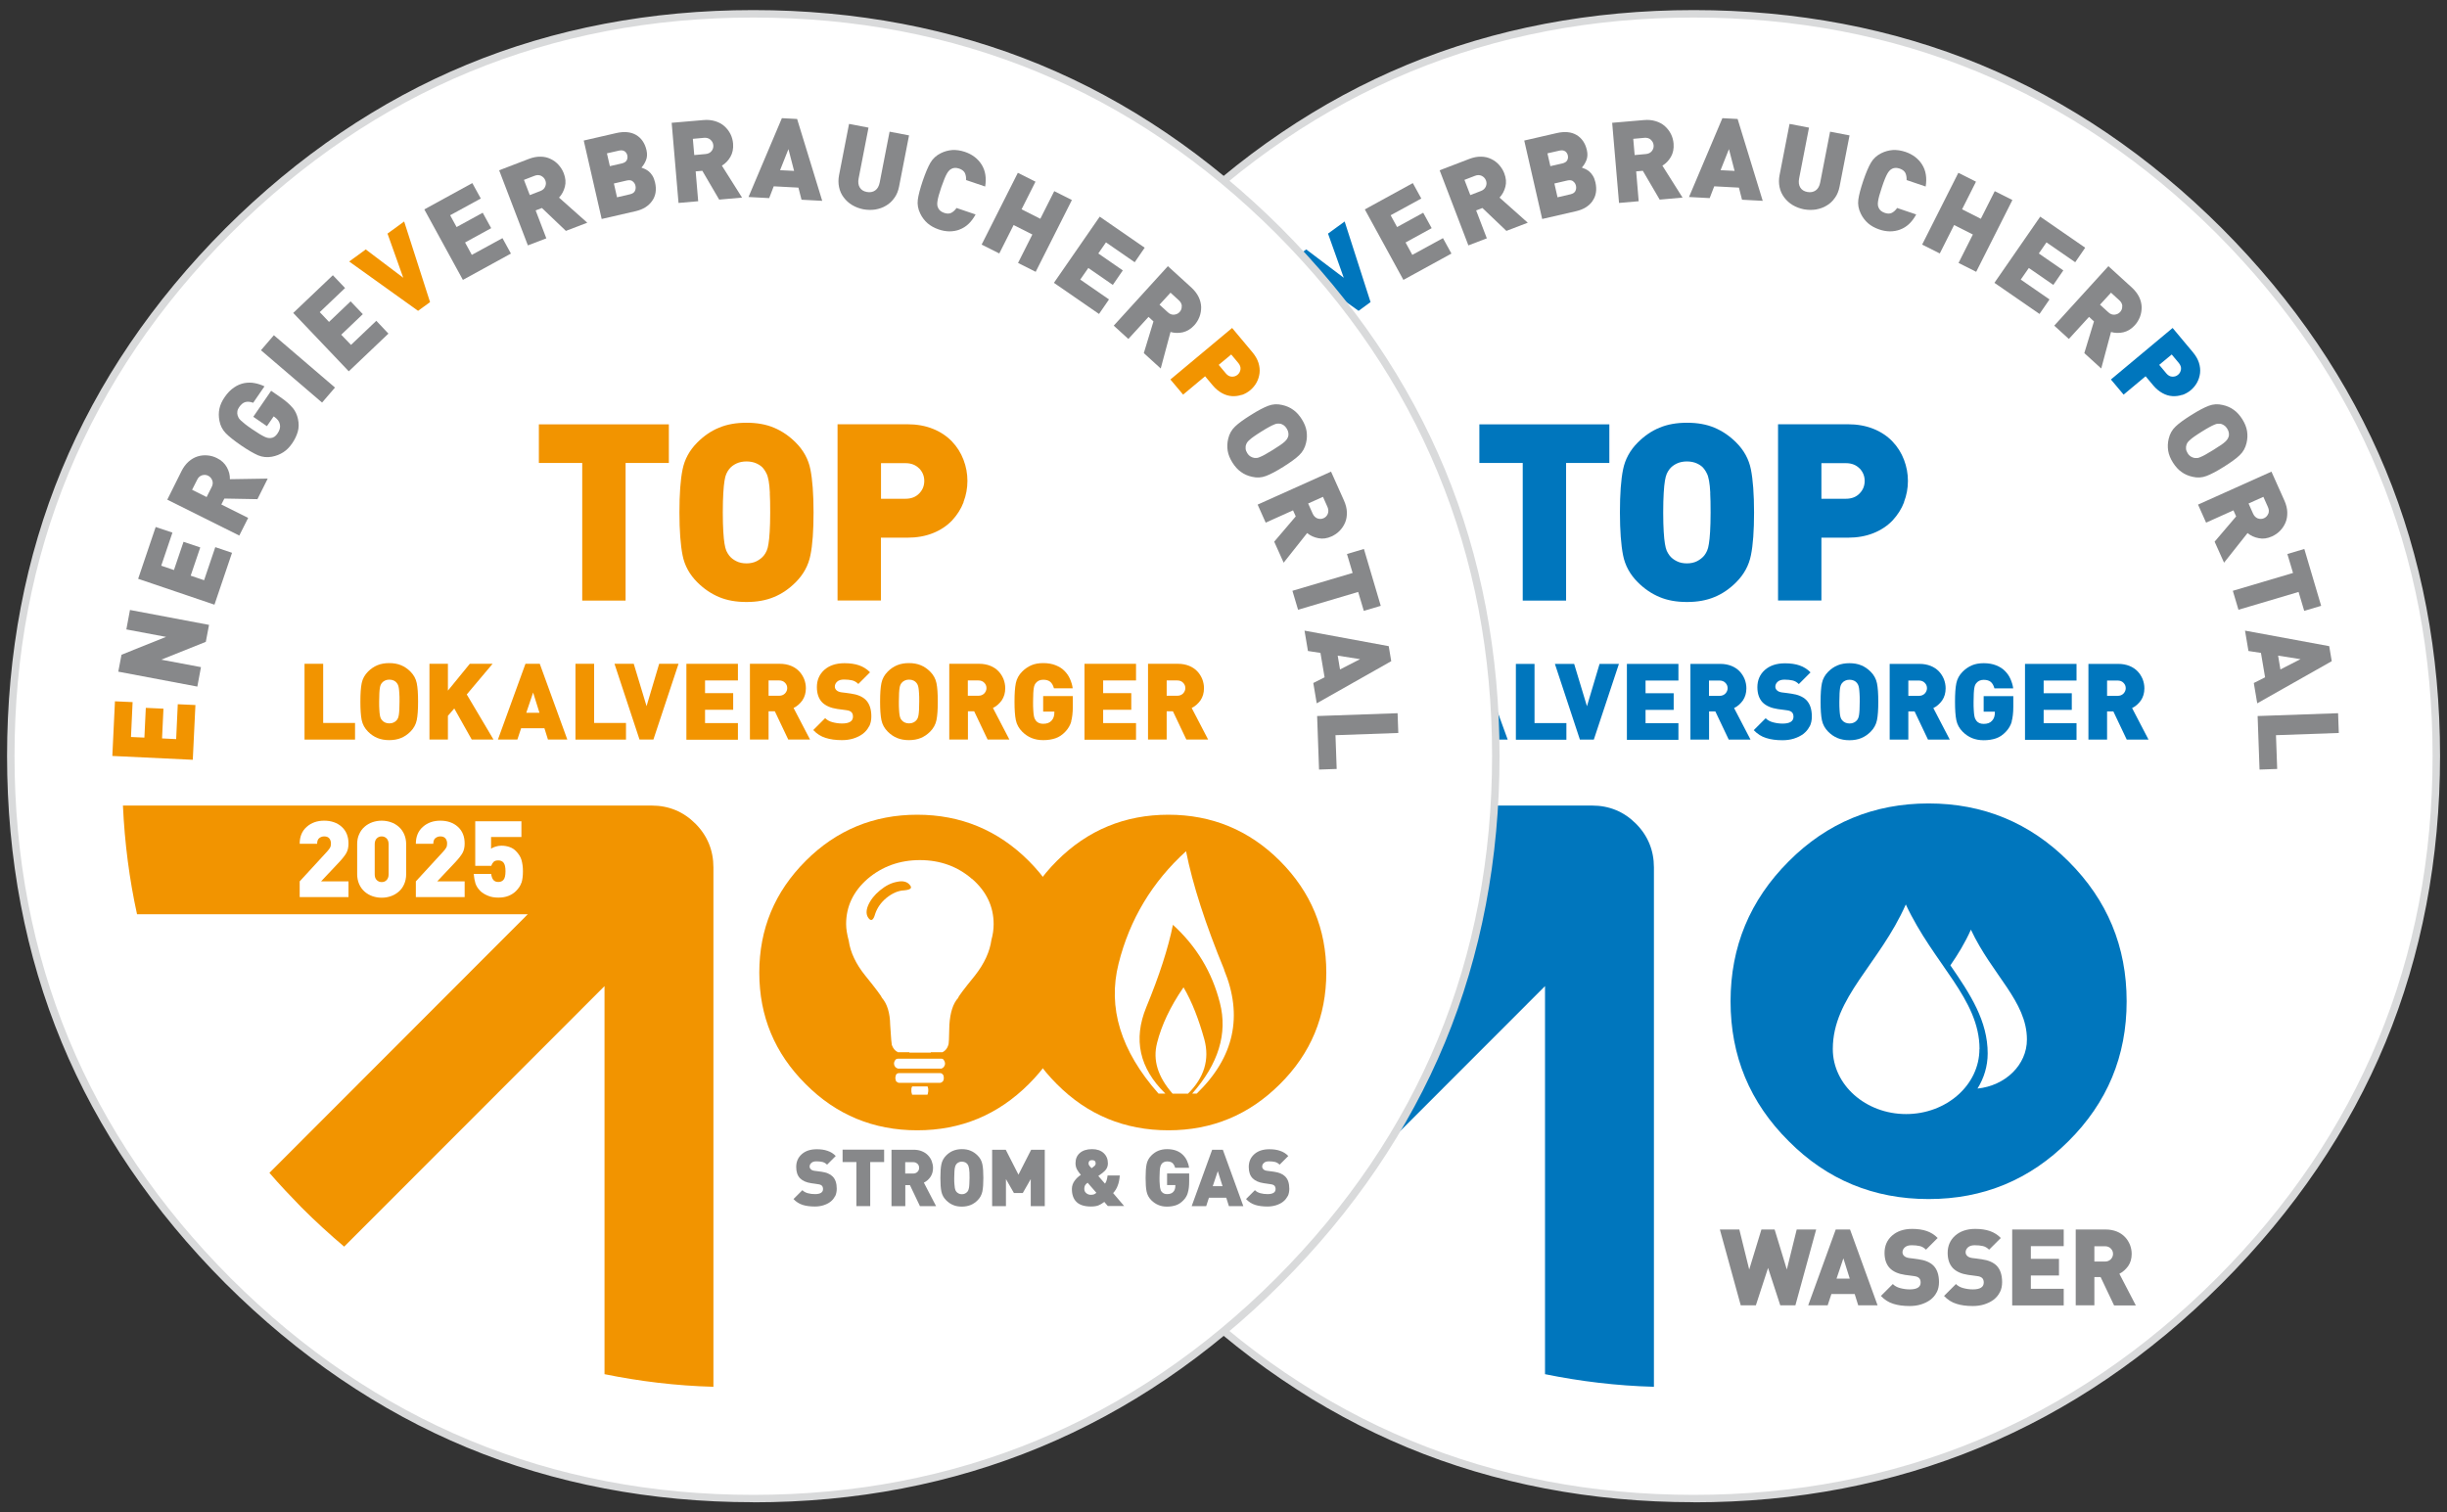 <?xml version="1.0" encoding="UTF-8"?>
<svg id="Ebene_1" data-name="Ebene 1" xmlns="http://www.w3.org/2000/svg" viewBox="0 0 242.67 150">
  <rect x="0" y="0" width="242.67" height="150" fill="#333333" stroke="none"/>
  <g>
    <g>
      <path d="M220.08,22.89c-14.38-14.36-31.76-21.53-52.11-21.53s-37.67,7.17-52.08,21.53c-14.36,14.41-21.55,31.76-21.55,52.08s7.19,37.67,21.55,52.06c14.41,14.38,31.76,21.6,52.08,21.6s37.72-7.22,52.11-21.6c14.36-14.38,21.52-31.71,21.52-52.06s-7.17-37.67-21.52-52.08" style="fill: #fff;"/>
      <path d="M167.97,149c-10.16,0-19.71-1.83-28.4-5.43-8.68-3.6-16.73-9.08-23.94-16.27-7.18-7.2-12.65-15.24-16.24-23.91-3.6-8.68-5.42-18.24-5.42-28.41s1.82-19.71,5.42-28.4c3.59-8.68,9.06-16.74,16.24-23.94,7.2-7.18,15.26-12.64,23.94-16.23,8.68-3.59,18.24-5.41,28.4-5.41s19.74,1.82,28.43,5.41c8.69,3.59,16.75,9.05,23.94,16.23,0,0,0,0,0,0,7.18,7.2,12.64,15.26,16.23,23.94,3.59,8.68,5.41,18.24,5.41,28.4s-1.82,19.73-5.41,28.41c-3.59,8.67-9.05,16.72-16.23,23.91-14.4,14.4-32.02,21.71-52.37,21.71ZM167.97,1.74c-20.13,0-37.56,7.21-51.82,21.42-14.23,14.28-21.44,31.71-21.44,51.82s7.21,37.55,21.44,51.8c14.28,14.26,31.72,21.49,51.82,21.49s37.59-7.23,51.85-21.49c14.21-14.24,21.42-31.66,21.42-51.8s-7.21-37.56-21.42-51.82h0c-14.24-14.21-31.68-21.42-51.85-21.42Z" style="fill: #d9dadb;"/>
    </g>
    <path d="M205.13,85.43c-3.83-3.83-8.47-5.74-13.87-5.74s-10.06,1.91-13.87,5.74c-3.85,3.85-5.77,8.47-5.77,13.89s1.91,10.04,5.77,13.87c3.8,3.83,8.44,5.74,13.87,5.74s10.04-1.91,13.87-5.74c3.85-3.83,5.77-8.44,5.77-13.87s-1.91-10.04-5.77-13.89" style="fill: #0076bd;"/>
    <g>
      <path d="M178.06,129.47h-1.51l-1.21-3.71-1.21,3.71h-1.5l-2.07-7.52h1.93l.98,3.97,1.21-3.97h1.31l1.21,3.97.98-3.97h1.93l-2.06,7.52Z" style="fill: #87888a;"/>
      <path d="M184.28,129.47l-.35-1.12h-2.31l-.37,1.12h-1.93l2.73-7.52h1.42l2.73,7.52h-1.93ZM182.81,124.81l-.68,2.01h1.31l-.63-2.01Z" style="fill: #87888a;"/>
      <path d="M192.06,128.18c-.15.3-.36.54-.62.74-.27.2-.58.35-.93.46-.35.11-.73.16-1.13.16-.62,0-1.16-.07-1.62-.22-.46-.14-.87-.4-1.23-.78l1.18-1.18c.18.18.42.32.72.4.3.08.62.13.96.13.72,0,1.08-.23,1.08-.68,0-.19-.05-.34-.15-.44-.11-.11-.27-.17-.5-.2l-.44-.06-.46-.06c-.67-.1-1.17-.32-1.51-.67-.34-.36-.52-.86-.52-1.51,0-.7.25-1.27.74-1.71.5-.44,1.16-.67,2-.67.55,0,1.03.07,1.44.21.41.14.78.37,1.09.69l-1.16,1.16c-.19-.19-.4-.31-.62-.36-.23-.05-.49-.08-.8-.08s-.52.07-.68.21c-.15.14-.23.3-.23.49,0,.13.05.25.15.35.12.12.29.19.52.22l.41.05.5.07c.66.09,1.15.3,1.48.62.37.37.56.92.56,1.65,0,.37-.07.71-.22,1Z" style="fill: #87888a;"/>
      <path d="M198.32,128.18c-.15.3-.36.54-.62.74-.27.2-.58.35-.93.46-.35.11-.73.16-1.13.16-.62,0-1.16-.07-1.62-.22-.46-.14-.87-.4-1.23-.78l1.18-1.18c.18.18.42.32.72.4.3.08.62.13.96.13.72,0,1.08-.23,1.08-.68,0-.19-.05-.34-.15-.44-.11-.11-.27-.17-.5-.2l-.44-.06-.46-.06c-.67-.1-1.17-.32-1.51-.67-.34-.36-.52-.86-.52-1.51,0-.7.25-1.27.74-1.71.5-.44,1.16-.67,2-.67.55,0,1.03.07,1.44.21.41.14.78.37,1.09.69l-1.16,1.16c-.19-.19-.4-.31-.62-.36-.23-.05-.49-.08-.8-.08s-.52.07-.68.21c-.15.14-.23.3-.23.49,0,.13.05.25.15.35.12.12.29.19.52.22l.41.05.5.07c.66.09,1.15.3,1.48.62.37.37.56.92.56,1.65,0,.37-.07.71-.22,1Z" style="fill: #87888a;"/>
      <path d="M199.55,129.47v-7.52h5.11v1.65h-3.26v1.26h2.79v1.65h-2.79v1.32h3.26v1.65h-5.11Z" style="fill: #87888a;"/>
      <path d="M209.65,129.47l-1.33-2.8h-.62v2.8h-1.85v-7.52h2.98c.4,0,.76.07,1.09.2.32.13.59.31.81.54.22.23.38.49.5.78.11.29.17.59.17.9,0,.47-.12.88-.35,1.21-.24.33-.53.59-.87.76l1.63,3.14h-2.14ZM209.33,123.84c-.14-.15-.34-.23-.59-.23h-1.04v1.52h1.04c.25,0,.44-.08.59-.23.14-.15.22-.33.22-.53s-.07-.38-.22-.53Z" style="fill: #87888a;"/>
    </g>
    <path d="M105.46,79.88c.17,3.73.64,7.34,1.4,10.8h38.75l-25.62,25.65c1.01,1.18,2.09,2.31,3.19,3.44,1.37,1.37,2.77,2.65,4.22,3.88l25.82-25.84v38.49c3.49.71,7.09,1.15,10.8,1.25v-51.52c0-1.67-.59-3.14-1.79-4.34-1.18-1.18-2.63-1.79-4.34-1.79h-52.43Z" style="fill: #0076bd;"/>
    <g>
      <path d="M123.47,73.36v-7.51h1.85v5.87h3.16v1.65h-5Z" style="fill: #0076bd;"/>
      <path d="M134.6,71.43c-.09.44-.3.82-.63,1.15-.28.28-.59.49-.93.63-.34.14-.73.21-1.17.21s-.83-.07-1.17-.21c-.34-.14-.65-.35-.93-.63-.33-.33-.54-.71-.63-1.15-.09-.44-.13-1.04-.13-1.83s.04-1.39.13-1.83c.09-.44.3-.82.63-1.15.28-.28.59-.49.93-.63.34-.14.73-.21,1.17-.21s.83.07,1.17.21c.34.14.65.35.93.63.33.33.54.71.63,1.15.09.44.13,1.04.13,1.83s-.04,1.39-.13,1.83ZM132.87,68.77c-.01-.21-.03-.39-.05-.52-.02-.13-.05-.23-.08-.3-.03-.07-.07-.14-.12-.2-.07-.1-.17-.18-.3-.24-.13-.06-.28-.09-.44-.09s-.31.03-.43.09c-.13.06-.23.14-.31.24-.05.06-.09.13-.12.2-.03.07-.06.17-.08.3-.02.13-.04.3-.05.52-.01.22-.02.5-.02.83s0,.61.02.82c.01.21.03.38.05.51.02.13.05.23.08.3.03.07.07.14.12.2.08.1.18.18.31.24.13.06.27.09.43.09s.31-.03.43-.09c.13-.06.23-.14.31-.24.05-.06.09-.13.12-.2.03-.07.06-.17.08-.3.02-.13.04-.3.05-.51.01-.21.02-.49.02-.83s0-.61-.02-.83Z" style="fill: #0076bd;"/>
      <path d="M140.05,73.36l-1.73-3.08-.63.73v2.35h-1.83v-7.51h1.83v2.66l2.17-2.66h2.26l-2.56,3.04,2.65,4.47h-2.15Z" style="fill: #0076bd;"/>
      <path d="M147.6,73.36l-.35-1.12h-2.31l-.37,1.12h-1.93l2.73-7.51h1.42l2.73,7.51h-1.93ZM146.14,68.69l-.68,2.01h1.31l-.63-2.01Z" style="fill: #0076bd;"/>
      <path d="M150.33,73.36v-7.51h1.85v5.87h3.16v1.65h-5Z" style="fill: #0076bd;"/>
      <path d="M158.05,73.36h-1.37l-2.48-7.51h1.91l1.27,4.2,1.25-4.2h1.92l-2.49,7.51Z" style="fill: #0076bd;"/>
      <path d="M161.34,73.36v-7.51h5.11v1.65h-3.26v1.26h2.79v1.65h-2.79v1.32h3.26v1.65h-5.11Z" style="fill: #0076bd;"/>
      <path d="M171.44,73.36l-1.33-2.8h-.62v2.8h-1.85v-7.51h2.98c.4,0,.76.07,1.09.2.32.13.59.31.81.54.22.23.38.49.5.78.11.29.17.59.17.9,0,.47-.12.87-.35,1.21-.24.33-.53.59-.87.75l1.63,3.13h-2.14ZM171.11,67.73c-.14-.15-.34-.23-.59-.23h-1.04v1.52h1.04c.25,0,.44-.08.59-.23.14-.15.22-.33.22-.53s-.07-.38-.22-.53Z" style="fill: #0076bd;"/>
      <path d="M179.45,72.06c-.15.3-.36.54-.62.74-.27.2-.58.35-.93.46-.35.11-.73.16-1.13.16-.62,0-1.16-.07-1.62-.22-.46-.14-.87-.4-1.23-.78l1.18-1.18c.18.18.42.32.72.4.3.08.62.13.96.13.72,0,1.08-.23,1.08-.68,0-.19-.05-.34-.15-.44-.11-.11-.27-.17-.5-.2l-.44-.06-.46-.06c-.67-.1-1.17-.32-1.51-.66-.34-.36-.52-.86-.52-1.51,0-.7.25-1.27.74-1.71.5-.44,1.16-.66,2-.66.55,0,1.03.07,1.44.21.41.14.78.37,1.09.69l-1.16,1.16c-.19-.19-.4-.31-.62-.36-.23-.05-.49-.08-.8-.08s-.52.07-.68.21c-.15.14-.23.3-.23.49,0,.13.05.25.15.35.12.12.29.19.52.22l.41.05.5.07c.66.09,1.15.3,1.48.62.37.37.56.91.56,1.65,0,.37-.07.71-.22,1Z" style="fill: #0076bd;"/>
      <path d="M186.14,71.43c-.09.44-.3.82-.63,1.15-.28.28-.59.49-.93.63-.34.14-.73.21-1.17.21s-.83-.07-1.17-.21c-.34-.14-.65-.35-.93-.63-.33-.33-.54-.71-.63-1.15-.09-.44-.13-1.04-.13-1.83s.04-1.39.13-1.83c.09-.44.3-.82.63-1.15.28-.28.59-.49.93-.63.34-.14.73-.21,1.17-.21s.83.07,1.17.21c.34.14.65.35.93.63.33.33.54.71.63,1.15.09.44.13,1.04.13,1.83s-.04,1.39-.13,1.83ZM184.41,68.77c-.01-.21-.03-.39-.05-.52-.02-.13-.05-.23-.08-.3-.03-.07-.07-.14-.12-.2-.07-.1-.17-.18-.3-.24-.13-.06-.28-.09-.44-.09s-.31.03-.43.09c-.13.06-.23.14-.31.24-.05.06-.09.13-.12.2-.03.07-.06.17-.08.3-.02.13-.04.3-.05.52-.01.22-.02.5-.02.83s0,.61.02.82c.01.21.03.38.05.51.02.13.05.23.08.3.03.07.07.14.12.2.08.1.18.18.31.24.13.06.27.09.43.09s.31-.03.43-.09c.13-.06.23-.14.31-.24.05-.06.09-.13.12-.2.03-.07.06-.17.08-.3.02-.13.04-.3.05-.51.01-.21.02-.49.02-.83s0-.61-.02-.83Z" style="fill: #0076bd;"/>
      <path d="M191.2,73.36l-1.33-2.8h-.62v2.8h-1.85v-7.51h2.98c.4,0,.76.07,1.09.2.32.13.59.31.81.54.22.23.38.49.5.78.11.29.17.59.17.9,0,.47-.12.87-.35,1.21-.24.33-.53.59-.87.75l1.63,3.13h-2.14ZM190.88,67.73c-.14-.15-.34-.23-.59-.23h-1.04v1.52h1.04c.25,0,.44-.08.59-.23.14-.15.22-.33.22-.53s-.07-.38-.22-.53Z" style="fill: #0076bd;"/>
      <path d="M199.51,71.57c-.11.38-.31.72-.59,1.01-.3.32-.63.54-.99.66-.36.12-.75.18-1.2.18s-.81-.07-1.16-.21c-.34-.14-.65-.35-.93-.63-.33-.33-.54-.71-.63-1.15-.09-.44-.13-1.04-.13-1.83s.04-1.39.13-1.83c.09-.44.3-.82.63-1.15.28-.28.59-.49.92-.63.33-.14.72-.21,1.17-.21s.87.07,1.22.21c.35.14.65.32.88.56.24.24.42.5.55.8.13.3.23.61.27.93h-1.86c-.08-.29-.2-.5-.36-.64-.17-.14-.4-.21-.71-.21-.16,0-.3.03-.43.09-.12.06-.22.14-.3.24-.05.06-.09.13-.12.2-.03.07-.06.17-.08.3-.02.13-.04.3-.05.52-.01.22-.02.5-.02.83s0,.61.02.83c.01.21.03.39.05.52.02.13.05.23.08.31.03.07.07.14.12.21.16.21.4.32.73.32.37,0,.64-.1.82-.3.1-.1.17-.22.22-.36.05-.14.07-.29.07-.44v-.11h-1.11v-1.54h2.94v1.04c0,.61-.06,1.11-.17,1.49Z" style="fill: #0076bd;"/>
      <path d="M200.82,73.36v-7.51h5.11v1.65h-3.26v1.26h2.79v1.65h-2.79v1.32h3.26v1.65h-5.11Z" style="fill: #0076bd;"/>
      <path d="M210.91,73.36l-1.33-2.8h-.62v2.8h-1.85v-7.51h2.98c.4,0,.76.07,1.09.2.32.13.59.31.81.54.22.23.38.49.5.78.11.29.17.59.17.9,0,.47-.12.87-.35,1.21-.24.33-.53.59-.87.75l1.63,3.13h-2.14ZM210.59,67.73c-.14-.15-.34-.23-.59-.23h-1.04v1.52h1.04c.25,0,.44-.08.59-.23.14-.15.22-.33.22-.53s-.07-.38-.22-.53Z" style="fill: #0076bd;"/>
    </g>
    <g>
      <path d="M155.31,45.92v13.65h-4.3v-13.65h-4.3v-3.83h12.89v3.83h-4.3Z" style="fill: #0076bd;"/>
      <path d="M173.64,55.07c-.2,1.01-.69,1.91-1.46,2.68-.65.65-1.37,1.15-2.16,1.47-.79.33-1.69.49-2.72.49s-1.94-.16-2.72-.49c-.79-.33-1.51-.82-2.16-1.47-.77-.77-1.26-1.66-1.46-2.68-.2-1.01-.31-2.43-.31-4.25s.1-3.23.31-4.25c.2-1.01.69-1.91,1.46-2.68.65-.65,1.37-1.15,2.16-1.47.79-.33,1.69-.49,2.72-.49s1.94.16,2.72.49c.79.33,1.51.82,2.16,1.47.77.77,1.26,1.66,1.46,2.68.2,1.01.31,2.43.31,4.25s-.1,3.23-.31,4.25ZM169.61,48.9c-.02-.5-.07-.9-.12-1.2-.06-.3-.12-.54-.2-.7-.07-.16-.17-.32-.28-.47-.16-.23-.4-.41-.7-.55-.3-.14-.64-.21-1.02-.21s-.71.07-1.01.21c-.29.14-.53.32-.71.55-.11.15-.21.3-.28.47-.07.16-.13.39-.18.69-.05.29-.09.7-.12,1.2-.03.51-.05,1.15-.05,1.94s.02,1.42.05,1.91c.03.49.07.89.12,1.19.05.3.11.54.18.7.07.16.17.32.28.47.18.23.42.42.71.56.29.15.63.22,1.01.22s.71-.07,1.01-.22c.29-.15.53-.34.71-.56.11-.15.21-.3.28-.47.07-.16.14-.39.18-.69.05-.29.09-.69.12-1.19.03-.5.05-1.14.05-1.93s-.01-1.43-.04-1.93Z" style="fill: #0076bd;"/>
      <path d="M188.83,49.81c-.26.68-.65,1.28-1.15,1.82-.51.53-1.14.95-1.89,1.25-.75.3-1.6.45-2.53.45h-2.63v6.23h-4.3v-17.48h6.92c.93,0,1.78.15,2.53.45.75.3,1.38.72,1.89,1.25.51.53.89,1.14,1.15,1.82.26.68.39,1.38.39,2.1s-.13,1.42-.39,2.1ZM184.42,46.47c-.34-.35-.79-.53-1.36-.53h-2.43v3.53h2.43c.57,0,1.03-.18,1.36-.53.34-.35.5-.76.5-1.24s-.17-.89-.5-1.24Z" style="fill: #0076bd;"/>
    </g>
    <path d="M112.37,75.36l-7.97-.38.26-5.42,1.75.08-.16,3.46,1.33.06.14-2.95,1.75.08-.14,2.95,1.4.07.16-3.46,1.75.08-.26,5.42Z" style="fill: #0076bd;"/>
    <path d="M113.67,63.66l-4.42,1.77,3.94.74-.36,1.93-7.84-1.48.32-1.68,4.42-1.77-3.94-.74.36-1.93,7.84,1.48-.32,1.68Z" style="fill: #87888a;"/>
    <path d="M114.52,59.97l-7.55-2.56,1.74-5.14,1.66.56-1.11,3.28,1.26.43.95-2.8,1.66.56-.95,2.8,1.33.45,1.11-3.28,1.66.56-1.74,5.14Z" style="fill: #87888a;"/>
    <path d="M118.81,49.51l-3.29-.06-.3.59,2.66,1.33-.88,1.75-7.14-3.56,1.41-2.83c.19-.38.42-.69.7-.94.28-.25.58-.42.9-.52.32-.1.65-.13.98-.1.33.03.64.12.94.27.45.22.77.53.98.91.21.38.31.78.3,1.18l3.75-.06-1.02,2.04ZM113.31,47.14c-.21.07-.38.21-.49.45l-.5.99,1.44.72.5-.99c.12-.23.14-.46.06-.66-.08-.21-.21-.36-.4-.46-.19-.1-.4-.11-.61-.05Z" style="fill: #87888a;"/>
    <path d="M122.29,40.44c.27.33.44.7.53,1.12.1.46.09.88-.02,1.26-.11.38-.29.77-.56,1.16-.26.38-.55.67-.88.88-.33.21-.7.36-1.12.44-.49.09-.95.04-1.38-.14-.43-.19-.99-.51-1.68-.98-.68-.47-1.19-.87-1.52-1.21-.33-.34-.54-.75-.63-1.24-.08-.42-.08-.81,0-1.19.08-.38.25-.76.52-1.15.28-.41.58-.72.92-.95.33-.23.67-.37,1.02-.44.35-.06.69-.07,1.03,0,.34.06.67.17.98.32l-1.12,1.63c-.3-.11-.56-.13-.78-.07-.22.06-.42.23-.61.5-.1.14-.16.28-.18.43-.02.14-.01.28.03.41.03.08.06.16.1.23.04.07.11.15.21.25.1.09.24.21.42.36.18.14.42.32.72.52.3.2.54.36.74.48.2.12.36.2.48.26.13.06.23.1.32.11.08.02.17.02.25.02.28-.01.52-.16.71-.45.22-.32.3-.62.24-.9-.03-.15-.09-.28-.18-.41-.1-.12-.21-.23-.35-.33l-.09-.06-.67.97-1.35-.93,1.77-2.58.91.63c.54.37.94.72,1.21,1.05Z" style="fill: #87888a;"/>
    <path d="M125.21,39.93l-6.06-5.19,1.28-1.49,6.06,5.19-1.28,1.49Z" style="fill: #87888a;"/>
    <path d="M127.85,36.82l-5.5-5.78,3.93-3.74,1.2,1.27-2.51,2.39.92.97,2.14-2.04,1.21,1.27-2.14,2.04.97,1.01,2.51-2.39,1.2,1.27-3.93,3.74Z" style="fill: #87888a;"/>
    <path d="M135.91,29.97l-1.18.86-6.83-4.89,1.64-1.2,3.72,2.81-1.56-4.38,1.65-1.2,2.57,8Z" style="fill: #0076bd;"/>
    <path d="M139.18,27.77l-3.83-7,4.76-2.61.84,1.53-3.04,1.66.64,1.17,2.59-1.42.84,1.53-2.59,1.42.67,1.23,3.04-1.66.84,1.53-4.76,2.61Z" style="fill: #87888a;"/>
    <path d="M149.39,22.9l-2.38-2.27-.62.24,1.06,2.77-1.83.7-2.85-7.45,2.95-1.13c.4-.15.78-.23,1.15-.22.37,0,.71.08,1.01.23.3.14.57.34.79.59.22.25.39.52.51.83.18.47.22.91.11,1.33-.11.42-.3.78-.58,1.08l2.8,2.49-2.12.81ZM146.94,17.44c-.2-.09-.42-.1-.67,0l-1.04.4.58,1.51,1.04-.4c.24-.09.41-.24.5-.45.09-.2.09-.41.01-.61-.08-.2-.22-.35-.42-.45Z" style="fill: #87888a;"/>
    <path d="M157.94,19.93c-.36.51-.89.84-1.61,1.01l-3.39.78-1.78-7.78,3.22-.74c.79-.18,1.45-.12,1.97.19.52.31.86.81,1.02,1.49.09.39.07.73-.05,1.02-.12.29-.27.53-.45.72.13.05.26.1.37.15.12.05.24.14.37.24.13.11.25.25.36.43.11.18.19.39.25.65.16.72.07,1.34-.29,1.84ZM155.22,15.01c-.14-.1-.33-.12-.57-.07l-1.19.27.29,1.27,1.19-.27c.24-.06.4-.16.48-.31.08-.15.1-.31.06-.49-.04-.17-.13-.31-.27-.41ZM156.01,17.98c-.14-.11-.33-.13-.57-.08l-1.29.3.31,1.37,1.29-.3c.24-.06.4-.16.48-.32.08-.16.1-.34.06-.52-.04-.19-.14-.34-.28-.44Z" style="fill: #87888a;"/>
    <path d="M164.58,19.78l-1.66-2.84-.66.06.25,2.96-1.95.17-.68-7.95,3.15-.27c.42-.04.81,0,1.17.11s.66.27.91.5c.25.22.45.48.6.78.15.3.23.61.26.94.04.5-.05.94-.26,1.31-.22.38-.5.67-.85.88l2,3.17-2.27.2ZM163.72,13.86c-.17-.15-.38-.21-.64-.19l-1.11.1.14,1.61,1.1-.1c.26-.02.46-.12.6-.29.14-.17.2-.37.18-.58-.02-.22-.11-.4-.28-.54Z" style="fill: #87888a;"/>
    <path d="M172.76,19.82l-.31-1.21-2.45-.13-.45,1.17-2.05-.11,3.31-7.82,1.51.08,2.49,8.12-2.05-.11ZM171.46,14.79l-.83,2.09,1.39.07-.56-2.16Z" style="fill: #87888a;"/>
    <path d="M181.97,19.62c-.22.32-.49.58-.82.77-.32.2-.68.32-1.07.39-.39.06-.78.05-1.19-.02-.4-.08-.77-.22-1.11-.42-.33-.2-.61-.45-.84-.76s-.38-.64-.46-1.02c-.08-.38-.08-.78,0-1.19l.99-5.08,1.93.37-.98,5.04c-.07.36-.03.66.11.89.14.24.38.39.7.45.32.06.6.01.83-.15.23-.16.38-.43.45-.79l.98-5.04,1.93.37-.99,5.08c-.08.42-.23.79-.45,1.1Z" style="fill: #87888a;"/>
    <path d="M188.44,22.77c-.66.24-1.36.24-2.1-.02-.43-.15-.79-.35-1.09-.61-.29-.26-.54-.58-.72-.96-.22-.45-.3-.9-.24-1.37.06-.47.23-1.1.49-1.88.27-.79.52-1.38.76-1.79.24-.41.58-.72,1.02-.94.38-.19.76-.29,1.16-.32.39-.02.8.04,1.23.18.74.25,1.3.68,1.67,1.27.37.59.49,1.32.35,2.17l-1.89-.64c.01-.27-.03-.5-.12-.7-.1-.19-.28-.34-.57-.44-.33-.11-.61-.09-.84.07-.07.05-.14.1-.19.17-.06.06-.12.15-.19.27-.07.12-.15.29-.24.51-.09.22-.19.49-.3.83-.11.33-.2.61-.26.83-.06.22-.1.41-.12.55-.02.14-.03.25-.02.34,0,.09.02.17.05.25.09.27.3.46.62.57.28.1.52.1.72,0,.19-.1.37-.26.52-.48l1.89.64c-.41.76-.94,1.26-1.6,1.5Z" style="fill: #87888a;"/>
    <path d="M194.23,26.08l1.42-2.82-1.86-.94-1.42,2.82-1.75-.88,3.59-7.12,1.75.88-1.38,2.74,1.86.94,1.38-2.74,1.75.88-3.59,7.12-1.75-.88Z" style="fill: #87888a;"/>
    <path d="M197.79,28.05l4.54-6.56,4.46,3.08-.99,1.44-2.85-1.97-.76,1.1,2.43,1.68-.99,1.44-2.43-1.68-.8,1.15,2.85,1.97-.99,1.44-4.46-3.08Z" style="fill: #87888a;"/>
    <path d="M206.7,35.03l.96-3.15-.49-.45-2,2.19-1.45-1.32,5.37-5.9,2.34,2.13c.31.29.55.6.71.93.16.33.24.67.25,1,0,.34-.05.66-.17.97-.12.31-.29.59-.51.83-.34.37-.72.6-1.14.7-.42.09-.83.08-1.22-.03l-.97,3.62-1.68-1.53ZM210.47,30.38c0-.22-.1-.42-.3-.6l-.82-.75-1.09,1.19.82.75c.19.18.4.26.62.24.22-.02.4-.1.55-.26.15-.16.22-.35.21-.57Z" style="fill: #87888a;"/>
    <path d="M216.41,39.16c-.31.11-.64.15-.97.13-.34-.02-.67-.12-.99-.3-.33-.18-.63-.43-.9-.75l-.77-.92-2.18,1.82-1.26-1.5,6.12-5.11,2.03,2.43c.27.33.47.67.58,1.02.11.35.15.7.11,1.03-.04.33-.14.65-.3.94-.16.29-.37.54-.62.75-.25.21-.54.37-.85.48ZM216.29,36.64c.03-.22-.05-.43-.21-.63l-.71-.85-1.24,1.03.71.85c.17.2.36.31.58.32.22.01.42-.05.58-.19.17-.14.26-.32.29-.54Z" style="fill: #0076bd;"/>
    <path d="M218.82,47.21c-.44.17-.91.2-1.39.08-.41-.09-.78-.25-1.09-.48-.32-.22-.6-.54-.85-.93-.25-.4-.41-.79-.47-1.17-.06-.38-.05-.78.05-1.19.11-.48.34-.89.68-1.21.34-.33.87-.71,1.57-1.15.7-.44,1.27-.74,1.72-.91.44-.17.9-.2,1.39-.08.41.09.78.25,1.09.48.32.22.6.54.85.93.25.4.41.79.47,1.17.06.38.05.78-.05,1.19-.11.48-.34.89-.68,1.21-.34.33-.87.71-1.57,1.15-.7.44-1.27.74-1.72.91ZM220.23,44.16c.19-.13.33-.24.44-.34.1-.1.18-.18.22-.25.05-.07.08-.14.11-.22.05-.12.06-.25.04-.4-.02-.15-.08-.3-.17-.44-.09-.15-.2-.26-.33-.34-.13-.08-.25-.13-.39-.14-.08,0-.17,0-.25,0-.08.01-.18.04-.31.1-.13.05-.29.13-.49.24-.2.11-.46.26-.76.45-.3.19-.55.35-.73.48-.18.13-.33.24-.43.34-.1.09-.18.17-.23.24-.05.07-.08.14-.11.22-.05.13-.06.26-.05.41.01.15.07.3.16.44.09.15.2.26.33.34.13.08.26.12.39.14.08,0,.17,0,.25,0,.08-.01.18-.04.31-.1.13-.05.29-.13.49-.24.2-.11.45-.26.76-.45.3-.19.55-.35.74-.48Z" style="fill: #87888a;"/>
    <path d="M219.63,53.72l2.13-2.5-.27-.6-2.71,1.22-.8-1.79,7.28-3.27,1.29,2.88c.17.39.27.77.28,1.14.01.37-.04.71-.17,1.02-.13.31-.31.58-.54.82-.23.24-.5.42-.8.56-.46.21-.9.27-1.32.18-.43-.08-.8-.25-1.11-.51l-2.33,2.94-.93-2.07ZM224.95,50.96c.08-.21.07-.43-.04-.67l-.45-1.01-1.47.66.45,1.01c.11.24.27.39.47.47.21.07.41.07.61-.02.2-.09.34-.24.42-.44Z" style="fill: #87888a;"/>
    <path d="M227.96,58.71l-5.97,1.77-.56-1.88,5.97-1.77-.56-1.88,1.68-.5,1.67,5.64-1.68.5-.56-1.88Z" style="fill: #87888a;"/>
    <path d="M223.52,67.74l1.11-.56-.41-2.42-1.24-.19-.34-2.02,8.35,1.54.25,1.49-7.39,4.18-.34-2.02ZM228.14,65.38l-2.22-.35.23,1.37,1.99-1.02Z" style="fill: #87888a;"/>
    <path d="M223.9,71.02l7.97-.28.07,1.96-6.23.22.12,3.35-1.75.06-.19-5.31Z" style="fill: #87888a;"/>
    <g>
      <path d="M195.46,92.2c-.59,1.33-1.31,2.49-2.04,3.55,2.02,2.92,3.7,5.54,3.7,8.74,0,1.26-.37,2.45-1.01,3.48,2.76-.28,4.91-2.35,4.9-4.87,0-3.78-3.45-6.39-5.56-10.9" style="fill: #fff; fill-rule: evenodd;"/>
      <path d="M196.3,104.05c0,3.56-3.26,6.45-7.27,6.45s-7.27-2.89-7.27-6.45c0-5.14,4.61-8.42,7.24-14.34,2.77,5.93,7.31,9.36,7.31,14.34" style="fill: #fff; fill-rule: evenodd;"/>
    </g>
  </g>
  <g>
    <g>
      <path d="M126.81,22.89C112.43,8.54,95.05,1.37,74.7,1.37s-37.67,7.17-52.08,21.53C8.26,37.3,1.07,54.65,1.07,74.98s7.19,37.67,21.55,52.06c14.41,14.38,31.76,21.6,52.08,21.6s37.72-7.22,52.11-21.6c14.36-14.38,21.52-31.71,21.52-52.06s-7.17-37.67-21.52-52.08" style="fill: #fff;"/>
      <path d="M74.7,149c-10.16,0-19.71-1.83-28.4-5.43-8.68-3.6-16.73-9.08-23.94-16.27-7.18-7.2-12.65-15.24-16.24-23.91-3.6-8.68-5.42-18.24-5.42-28.41s1.82-19.71,5.42-28.4c3.59-8.68,9.06-16.74,16.24-23.94,7.2-7.18,15.26-12.64,23.94-16.23,8.68-3.59,18.24-5.41,28.4-5.41s19.74,1.82,28.43,5.41c8.69,3.59,16.75,9.05,23.94,16.23,0,0,0,0,0,0,7.18,7.2,12.64,15.26,16.23,23.94,3.59,8.68,5.41,18.24,5.41,28.4s-1.82,19.73-5.41,28.41c-3.59,8.67-9.05,16.72-16.23,23.91-14.4,14.4-32.02,21.71-52.37,21.71ZM74.7,1.74c-20.13,0-37.56,7.21-51.82,21.42C8.65,37.43,1.44,54.87,1.44,74.98s7.21,37.55,21.44,51.8c14.28,14.26,31.72,21.49,51.82,21.49s37.59-7.23,51.85-21.49c14.21-14.24,21.42-31.66,21.42-51.8s-7.21-37.56-21.42-51.82h0C112.31,8.94,94.87,1.74,74.7,1.74Z" style="fill: #d9dadb;"/>
    </g>
    <path d="M12.19,79.88c.17,3.73.64,7.34,1.4,10.8h38.75l-25.62,25.65c1.01,1.18,2.09,2.31,3.19,3.44,1.37,1.37,2.77,2.65,4.22,3.88l25.82-25.84v38.49c3.49.71,7.09,1.15,10.8,1.25v-51.52c0-1.67-.59-3.14-1.79-4.34-1.18-1.18-2.63-1.79-4.34-1.79H12.19Z" style="fill: #f29400;"/>
    <g>
      <path d="M30.2,73.35v-7.51h1.85v5.87h3.16v1.65h-5Z" style="fill: #f29400;"/>
      <path d="M41.33,71.42c-.09.44-.3.82-.63,1.15-.28.28-.59.49-.93.63-.34.14-.73.21-1.17.21s-.83-.07-1.17-.21c-.34-.14-.65-.35-.93-.63-.33-.33-.54-.71-.63-1.15-.09-.44-.13-1.04-.13-1.83s.04-1.39.13-1.83c.09-.44.3-.82.63-1.15.28-.28.59-.49.93-.63.34-.14.73-.21,1.17-.21s.83.07,1.17.21c.34.14.65.35.93.63.33.33.54.71.63,1.15.09.44.13,1.04.13,1.83s-.04,1.39-.13,1.83ZM39.6,68.76c-.01-.21-.03-.39-.05-.52-.02-.13-.05-.23-.08-.3-.03-.07-.07-.14-.12-.2-.07-.1-.17-.18-.3-.24-.13-.06-.28-.09-.44-.09s-.31.03-.43.09c-.13.06-.23.14-.31.24-.05.06-.09.13-.12.2-.03.07-.06.17-.08.3-.02.13-.04.3-.05.52-.01.22-.02.5-.02.83s0,.61.02.82c.01.21.03.38.05.51.02.13.05.23.08.3.03.07.07.14.12.2.08.1.18.18.31.24.13.06.27.09.43.09s.31-.03.43-.09c.13-.06.23-.14.31-.24.05-.06.09-.13.12-.2.03-.07.06-.17.08-.3.02-.13.04-.3.05-.51.01-.21.02-.49.02-.83s0-.61-.02-.83Z" style="fill: #f29400;"/>
      <path d="M46.78,73.35l-1.73-3.08-.63.73v2.35h-1.83v-7.51h1.83v2.66l2.17-2.66h2.26l-2.56,3.04,2.65,4.47h-2.15Z" style="fill: #f29400;"/>
      <path d="M54.34,73.35l-.35-1.12h-2.31l-.37,1.12h-1.93l2.73-7.51h1.42l2.73,7.51h-1.93ZM52.87,68.69l-.68,2.01h1.31l-.63-2.01Z" style="fill: #f29400;"/>
      <path d="M57.07,73.35v-7.51h1.85v5.87h3.16v1.65h-5Z" style="fill: #f29400;"/>
      <path d="M64.79,73.35h-1.37l-2.48-7.51h1.91l1.27,4.2,1.25-4.2h1.92l-2.49,7.51Z" style="fill: #f29400;"/>
      <path d="M68.07,73.35v-7.51h5.11v1.65h-3.26v1.26h2.79v1.65h-2.79v1.32h3.26v1.65h-5.11Z" style="fill: #f29400;"/>
      <path d="M78.17,73.35l-1.33-2.8h-.62v2.8h-1.85v-7.51h2.98c.4,0,.76.07,1.09.2.32.13.59.31.81.54.22.23.38.49.5.78.11.29.17.59.17.9,0,.47-.12.87-.35,1.21-.24.33-.53.59-.87.75l1.63,3.13h-2.14ZM77.85,67.72c-.14-.15-.34-.23-.59-.23h-1.04v1.52h1.04c.25,0,.44-.08.59-.23.14-.15.22-.33.22-.53s-.07-.38-.22-.53Z" style="fill: #f29400;"/>
      <path d="M86.18,72.05c-.15.3-.36.54-.62.74-.27.2-.58.35-.93.46-.35.11-.73.16-1.13.16-.62,0-1.16-.07-1.62-.22-.46-.14-.87-.4-1.23-.78l1.18-1.18c.18.18.42.32.72.4.3.08.62.13.96.13.72,0,1.08-.23,1.08-.68,0-.19-.05-.34-.15-.44-.11-.11-.27-.17-.5-.2l-.44-.06-.46-.06c-.67-.1-1.17-.32-1.51-.66-.34-.36-.52-.86-.52-1.51,0-.7.25-1.27.74-1.71.5-.44,1.16-.66,2-.66.55,0,1.03.07,1.44.21.41.14.78.37,1.09.69l-1.16,1.16c-.19-.19-.4-.31-.62-.36-.23-.05-.49-.08-.8-.08s-.52.07-.68.21c-.15.14-.23.3-.23.49,0,.13.05.25.15.35.12.12.29.19.52.22l.41.05.5.07c.66.09,1.15.3,1.48.62.37.37.56.91.56,1.65,0,.37-.07.71-.22,1Z" style="fill: #f29400;"/>
      <path d="M92.87,71.42c-.09.44-.3.82-.63,1.15-.28.28-.59.49-.93.63-.34.14-.73.21-1.17.21s-.83-.07-1.17-.21c-.34-.14-.65-.35-.93-.63-.33-.33-.54-.71-.63-1.15-.09-.44-.13-1.04-.13-1.83s.04-1.39.13-1.83c.09-.44.3-.82.63-1.15.28-.28.59-.49.93-.63.34-.14.73-.21,1.17-.21s.83.07,1.17.21c.34.14.65.35.93.63.33.33.54.71.63,1.15.09.44.13,1.04.13,1.83s-.04,1.39-.13,1.83ZM91.14,68.76c-.01-.21-.03-.39-.05-.52-.02-.13-.05-.23-.08-.3-.03-.07-.07-.14-.12-.2-.07-.1-.17-.18-.3-.24-.13-.06-.28-.09-.44-.09s-.31.03-.43.09c-.13.06-.23.14-.31.24-.05.06-.09.13-.12.2-.03.07-.06.17-.08.3-.02.13-.04.3-.05.52-.01.22-.02.5-.02.83s0,.61.02.82c.01.21.03.38.05.51.02.13.05.23.08.3.03.07.07.14.12.2.08.1.18.18.31.24.13.06.27.09.43.09s.31-.03.43-.09c.13-.06.23-.14.31-.24.05-.06.09-.13.12-.2.03-.07.06-.17.08-.3.02-.13.04-.3.05-.51.01-.21.02-.49.02-.83s0-.61-.02-.83Z" style="fill: #f29400;"/>
      <path d="M97.94,73.35l-1.33-2.8h-.62v2.8h-1.85v-7.51h2.98c.4,0,.76.07,1.09.2.32.13.59.31.81.54.22.23.38.49.5.78.11.29.17.59.17.9,0,.47-.12.87-.35,1.21-.24.33-.53.59-.87.75l1.63,3.13h-2.14ZM97.61,67.72c-.14-.15-.34-.23-.59-.23h-1.04v1.52h1.04c.25,0,.44-.08.59-.23.14-.15.22-.33.22-.53s-.07-.38-.22-.53Z" style="fill: #f29400;"/>
      <path d="M106.24,71.56c-.11.38-.31.72-.59,1.01-.3.32-.63.54-.99.66-.36.12-.75.18-1.2.18s-.81-.07-1.16-.21c-.34-.14-.65-.35-.93-.63-.33-.33-.54-.71-.63-1.15-.09-.44-.13-1.04-.13-1.83s.04-1.39.13-1.83c.09-.44.3-.82.63-1.15.28-.28.59-.49.92-.63.33-.14.72-.21,1.17-.21s.87.07,1.22.21c.35.14.65.32.88.56.24.24.42.5.55.8.13.3.23.61.27.93h-1.86c-.08-.29-.2-.5-.36-.64-.17-.14-.4-.21-.71-.21-.16,0-.3.03-.43.09-.12.06-.22.14-.3.24-.05.06-.09.13-.12.2-.03.07-.06.17-.08.3-.02.13-.04.3-.05.52-.01.22-.02.5-.02.83s0,.61.02.83c.01.21.03.39.05.52.02.13.05.23.08.31.03.07.07.14.12.21.16.21.4.32.73.32.37,0,.64-.1.82-.3.1-.1.17-.22.22-.36.05-.14.07-.29.07-.44v-.11h-1.11v-1.54h2.94v1.04c0,.61-.06,1.11-.17,1.49Z" style="fill: #f29400;"/>
      <path d="M107.55,73.35v-7.51h5.11v1.65h-3.26v1.26h2.79v1.65h-2.79v1.32h3.26v1.65h-5.11Z" style="fill: #f29400;"/>
      <path d="M117.65,73.35l-1.33-2.8h-.62v2.8h-1.85v-7.51h2.98c.4,0,.76.07,1.09.2.32.13.59.31.81.54.22.23.38.49.5.78.11.29.17.59.17.9,0,.47-.12.87-.35,1.21-.24.33-.53.59-.87.75l1.63,3.13h-2.14ZM117.33,67.72c-.14-.15-.34-.23-.59-.23h-1.04v1.52h1.04c.25,0,.44-.08.59-.23.14-.15.22-.33.22-.53s-.07-.38-.22-.53Z" style="fill: #f29400;"/>
    </g>
    <g>
      <path d="M62.04,45.92v13.65h-4.3v-13.65h-4.3v-3.83h12.89v3.83h-4.3Z" style="fill: #f29400;"/>
      <path d="M80.37,55.07c-.2,1.01-.69,1.91-1.46,2.68-.65.65-1.37,1.15-2.16,1.47-.79.33-1.69.49-2.72.49s-1.94-.16-2.72-.49c-.79-.33-1.51-.82-2.16-1.47-.77-.77-1.26-1.66-1.46-2.68-.2-1.01-.31-2.43-.31-4.25s.1-3.23.31-4.25c.2-1.01.69-1.91,1.46-2.68.65-.65,1.37-1.15,2.16-1.47.79-.33,1.69-.49,2.72-.49s1.94.16,2.72.49c.79.33,1.51.82,2.16,1.47.77.77,1.26,1.66,1.46,2.68.2,1.01.31,2.43.31,4.25s-.1,3.23-.31,4.25ZM76.35,48.9c-.02-.5-.07-.9-.12-1.2-.06-.3-.12-.54-.2-.7-.07-.16-.17-.32-.28-.47-.16-.23-.4-.41-.7-.55-.3-.14-.64-.21-1.02-.21s-.71.07-1.01.21c-.29.14-.53.32-.71.55-.11.15-.21.3-.28.47-.07.16-.14.39-.18.69-.05.29-.09.7-.12,1.2-.03.51-.05,1.15-.05,1.94s.02,1.42.05,1.91c.03.49.07.89.12,1.19.05.3.11.54.18.7.07.16.17.32.28.47.18.23.42.42.71.56.29.15.63.22,1.01.22s.71-.07,1.01-.22c.29-.15.53-.34.71-.56.11-.15.21-.3.28-.47.07-.16.14-.39.18-.69.05-.29.09-.69.12-1.19.03-.5.05-1.14.05-1.93s-.01-1.43-.04-1.93Z" style="fill: #f29400;"/>
      <path d="M95.56,49.81c-.26.68-.65,1.28-1.15,1.82-.51.53-1.14.95-1.89,1.25-.75.3-1.6.45-2.53.45h-2.63v6.23h-4.3v-17.48h6.92c.93,0,1.78.15,2.53.45.75.3,1.38.72,1.89,1.25.51.53.89,1.14,1.15,1.82.26.68.39,1.38.39,2.1s-.13,1.42-.39,2.1ZM91.16,46.47c-.34-.35-.79-.53-1.36-.53h-2.43v3.53h2.43c.57,0,1.03-.18,1.36-.53.34-.35.5-.76.5-1.24s-.17-.89-.5-1.24Z" style="fill: #f29400;"/>
    </g>
    <path d="M19.11,75.36l-7.97-.38.26-5.42,1.75.08-.16,3.46,1.33.06.14-2.95,1.75.08-.14,2.95,1.4.07.16-3.46,1.75.08-.26,5.42Z" style="fill: #f29400;"/>
    <path d="M20.41,63.66l-4.42,1.77,3.94.74-.36,1.93-7.84-1.48.32-1.68,4.42-1.77-3.94-.74.36-1.93,7.84,1.48-.32,1.68Z" style="fill: #87888a;"/>
    <path d="M21.25,59.97l-7.55-2.56,1.74-5.14,1.66.56-1.11,3.28,1.26.43.95-2.8,1.66.56-.95,2.8,1.33.45,1.11-3.28,1.66.56-1.74,5.14Z" style="fill: #87888a;"/>
    <path d="M25.54,49.51l-3.29-.06-.3.59,2.66,1.33-.88,1.75-7.14-3.56,1.41-2.83c.19-.38.42-.69.7-.94.28-.25.58-.42.9-.52.32-.1.65-.13.98-.1.33.03.64.12.94.27.45.22.77.53.98.91.21.38.31.78.3,1.18l3.75-.06-1.02,2.04ZM20.04,47.14c-.21.07-.38.21-.49.45l-.5.99,1.44.72.5-.99c.12-.23.14-.46.06-.66-.08-.21-.21-.36-.4-.46-.19-.1-.4-.11-.61-.05Z" style="fill: #87888a;"/>
    <path d="M29.02,40.44c.27.33.44.7.53,1.12.1.46.09.88-.02,1.26-.11.38-.29.77-.56,1.16-.26.38-.55.67-.88.88-.33.21-.7.36-1.12.44-.49.09-.95.04-1.38-.14-.43-.19-.99-.51-1.68-.98-.68-.47-1.19-.87-1.52-1.21-.33-.34-.54-.75-.63-1.24-.08-.42-.08-.81,0-1.19.08-.38.25-.76.52-1.15.28-.41.58-.72.92-.95.33-.23.67-.37,1.02-.44.35-.06.69-.07,1.03,0,.34.06.66.17.98.32l-1.12,1.63c-.3-.11-.56-.13-.78-.07-.22.06-.42.23-.61.5-.1.14-.16.28-.18.43-.02.14-.01.28.03.41.03.08.06.16.1.23.04.07.11.15.21.25.1.09.24.21.42.36.18.14.42.32.72.52.3.2.54.36.74.48.2.12.36.2.48.26.13.06.23.1.32.11.08.02.17.02.25.02.28-.01.52-.16.71-.45.22-.32.3-.62.24-.9-.03-.15-.09-.28-.18-.41-.1-.12-.21-.23-.35-.33l-.09-.06-.67.97-1.35-.93,1.77-2.58.91.63c.54.37.94.72,1.21,1.05Z" style="fill: #87888a;"/>
    <path d="M31.94,39.93l-6.06-5.19,1.28-1.49,6.06,5.19-1.28,1.49Z" style="fill: #87888a;"/>
    <path d="M34.58,36.82l-5.5-5.78,3.93-3.74,1.21,1.27-2.51,2.39.92.97,2.14-2.04,1.21,1.27-2.14,2.04.97,1.01,2.51-2.39,1.2,1.27-3.93,3.74Z" style="fill: #87888a;"/>
    <path d="M42.64,29.97l-1.18.86-6.83-4.89,1.64-1.2,3.72,2.81-1.56-4.38,1.65-1.2,2.57,8Z" style="fill: #f29400;"/>
    <path d="M45.91,27.77l-3.83-7,4.76-2.61.84,1.53-3.04,1.66.64,1.17,2.59-1.42.84,1.53-2.59,1.42.67,1.23,3.04-1.66.84,1.53-4.76,2.61Z" style="fill: #87888a;"/>
    <path d="M56.12,22.9l-2.38-2.27-.62.24,1.06,2.77-1.83.7-2.85-7.45,2.95-1.13c.4-.15.78-.23,1.15-.22.37,0,.71.08,1.01.23.3.14.57.34.79.59.22.25.39.52.51.83.18.47.22.91.11,1.33-.11.42-.3.78-.58,1.08l2.8,2.49-2.12.81ZM53.67,17.44c-.2-.09-.42-.1-.67,0l-1.04.4.58,1.51,1.04-.4c.24-.09.41-.24.49-.45.09-.2.09-.41.01-.61-.08-.2-.22-.35-.42-.45Z" style="fill: #87888a;"/>
    <path d="M64.67,19.93c-.36.51-.89.84-1.61,1.01l-3.39.78-1.78-7.78,3.22-.74c.79-.18,1.45-.12,1.98.19.52.31.86.81,1.02,1.49.09.39.07.73-.05,1.02-.12.29-.27.53-.45.72.13.05.26.1.37.15s.24.14.37.24c.13.11.25.25.36.43.11.18.19.39.25.65.17.72.07,1.34-.29,1.84ZM61.95,15.01c-.14-.1-.33-.12-.57-.07l-1.19.27.29,1.27,1.19-.27c.24-.06.4-.16.48-.31.08-.15.1-.31.06-.49-.04-.17-.13-.31-.27-.41ZM62.74,17.98c-.14-.11-.33-.13-.57-.08l-1.29.3.31,1.37,1.29-.3c.24-.06.4-.16.48-.32.08-.16.1-.34.06-.52-.04-.19-.14-.34-.28-.44Z" style="fill: #87888a;"/>
    <path d="M71.31,19.78l-1.66-2.84-.66.06.25,2.96-1.95.17-.68-7.95,3.15-.27c.42-.04.81,0,1.17.11.35.11.66.27.91.5.25.22.45.48.6.78.15.3.23.61.26.94.04.5-.05.94-.26,1.31-.22.38-.5.67-.85.88l2,3.17-2.27.2ZM70.46,13.86c-.17-.15-.38-.21-.64-.19l-1.11.1.14,1.61,1.11-.1c.26-.02.46-.12.6-.29.14-.17.2-.37.18-.58-.02-.22-.11-.4-.28-.54Z" style="fill: #87888a;"/>
    <path d="M79.49,19.82l-.31-1.21-2.45-.13-.45,1.17-2.05-.11,3.31-7.82,1.51.08,2.49,8.12-2.05-.11ZM78.19,14.79l-.83,2.09,1.39.07-.56-2.16Z" style="fill: #87888a;"/>
    <path d="M88.7,19.62c-.22.32-.49.58-.82.77-.32.2-.68.32-1.07.39-.39.06-.78.05-1.19-.02-.4-.08-.77-.22-1.11-.42-.33-.2-.61-.45-.84-.76-.23-.3-.38-.64-.46-1.02-.08-.38-.08-.78,0-1.19l.99-5.08,1.93.37-.98,5.04c-.07.36-.03.66.11.89.14.24.38.39.7.45.32.06.6.01.83-.15.23-.16.38-.43.45-.79l.98-5.04,1.93.37-.99,5.08c-.08.42-.23.79-.45,1.1Z" style="fill: #87888a;"/>
    <path d="M95.17,22.77c-.66.24-1.36.24-2.1-.02-.43-.15-.79-.35-1.09-.61-.29-.26-.54-.58-.72-.96-.22-.45-.3-.9-.24-1.37.06-.47.23-1.1.49-1.88.27-.78.52-1.38.76-1.79.24-.41.58-.72,1.02-.94.38-.19.76-.29,1.16-.32.39-.02.8.04,1.23.18.74.25,1.3.68,1.67,1.27.37.59.49,1.32.35,2.17l-1.89-.64c.01-.27-.03-.5-.12-.7-.1-.19-.28-.34-.57-.44-.33-.11-.61-.09-.84.07-.07.05-.14.1-.19.17-.06.06-.12.15-.19.27-.07.12-.15.29-.24.51-.09.22-.19.49-.31.83-.11.33-.2.61-.26.83-.06.22-.1.41-.12.55-.02.14-.03.25-.02.34,0,.09.02.17.05.25.09.27.3.46.62.57.28.1.52.1.72,0,.19-.1.37-.26.52-.48l1.89.64c-.41.76-.94,1.26-1.6,1.5Z" style="fill: #87888a;"/>
    <path d="M100.96,26.08l1.42-2.82-1.86-.94-1.42,2.82-1.75-.88,3.59-7.12,1.75.88-1.38,2.74,1.86.94,1.38-2.74,1.75.88-3.59,7.12-1.75-.88Z" style="fill: #87888a;"/>
    <path d="M104.52,28.05l4.54-6.56,4.46,3.08-.99,1.44-2.85-1.97-.76,1.1,2.43,1.68-.99,1.44-2.43-1.68-.8,1.15,2.85,1.97-.99,1.44-4.46-3.08Z" style="fill: #87888a;"/>
    <path d="M113.43,35.03l.96-3.15-.49-.45-2,2.19-1.45-1.32,5.37-5.9,2.34,2.13c.31.29.55.6.71.93.16.33.24.67.25,1,0,.34-.05.66-.17.97-.12.31-.29.59-.51.83-.34.37-.72.6-1.14.7-.42.09-.83.08-1.22-.03l-.97,3.62-1.68-1.53ZM117.2,30.38c0-.22-.1-.42-.3-.6l-.82-.75-1.09,1.19.82.75c.19.18.4.26.62.24.22-.02.41-.1.55-.26.15-.16.22-.35.21-.57Z" style="fill: #87888a;"/>
    <path d="M123.14,39.16c-.31.11-.64.15-.97.13-.33-.02-.67-.12-.99-.3-.33-.18-.63-.43-.9-.75l-.77-.92-2.18,1.82-1.26-1.5,6.12-5.11,2.03,2.43c.27.33.47.67.58,1.02.11.35.15.7.11,1.03-.04.33-.14.65-.3.94-.16.29-.37.54-.62.75-.25.21-.54.37-.85.48ZM123.02,36.64c.03-.22-.05-.43-.21-.63l-.71-.85-1.24,1.03.71.85c.17.2.36.31.58.32.22.01.42-.05.58-.19.17-.14.26-.32.29-.54Z" style="fill: #f29400;"/>
    <path d="M125.55,47.21c-.44.17-.91.2-1.39.08-.41-.09-.78-.25-1.09-.48-.32-.22-.6-.54-.85-.93-.25-.4-.41-.79-.47-1.17-.06-.38-.05-.78.05-1.19.11-.48.34-.89.68-1.21.34-.33.87-.71,1.57-1.15.7-.44,1.27-.74,1.72-.91.44-.17.9-.2,1.39-.08.41.09.78.25,1.09.48.32.22.6.54.85.93.25.4.41.79.47,1.17.06.38.05.78-.05,1.19-.11.48-.34.89-.68,1.21-.34.33-.87.71-1.57,1.15-.7.44-1.27.74-1.72.91ZM126.96,44.15c.19-.13.33-.24.44-.34.1-.1.18-.18.22-.25.05-.07.08-.14.11-.22.05-.12.06-.25.04-.4-.02-.15-.08-.3-.17-.44-.09-.15-.2-.26-.32-.34-.13-.08-.25-.13-.39-.14-.08,0-.17,0-.25,0-.08.01-.18.04-.31.1-.13.05-.29.13-.49.24-.2.11-.46.26-.76.45-.3.19-.55.35-.73.48-.18.13-.33.24-.43.34-.11.09-.18.17-.23.24-.05.07-.08.14-.11.22-.05.12-.06.26-.05.41.01.15.07.3.16.44.09.15.2.26.33.34.13.08.26.12.39.14.08,0,.17,0,.25,0,.08-.01.18-.04.31-.1.13-.05.29-.13.49-.24.2-.11.45-.26.76-.45.3-.19.55-.35.74-.48Z" style="fill: #87888a;"/>
    <path d="M126.37,53.72l2.13-2.5-.27-.6-2.71,1.22-.8-1.79,7.28-3.27,1.29,2.88c.17.39.27.77.28,1.14.01.37-.04.71-.17,1.02-.13.31-.31.58-.54.82-.23.24-.5.42-.8.56-.46.21-.9.27-1.32.18-.43-.08-.8-.25-1.11-.51l-2.33,2.94-.93-2.07ZM131.68,50.96c.08-.21.07-.43-.03-.67l-.45-1.01-1.47.66.45,1.01c.11.24.27.39.47.47.21.07.41.07.61-.02.2-.09.34-.24.42-.44Z" style="fill: #87888a;"/>
    <path d="M134.7,58.71l-5.97,1.77-.56-1.88,5.97-1.77-.56-1.88,1.68-.5,1.67,5.64-1.68.5-.56-1.88Z" style="fill: #87888a;"/>
    <path d="M130.25,67.74l1.11-.56-.41-2.42-1.24-.19-.34-2.02,8.35,1.54.25,1.49-7.39,4.18-.34-2.02ZM134.88,65.38l-2.22-.35.23,1.37,1.99-1.02Z" style="fill: #87888a;"/>
    <path d="M130.63,71.02l7.97-.28.07,1.96-6.23.22.12,3.35-1.75.06-.19-5.31Z" style="fill: #87888a;"/>
    <path d="M126.93,85.39c-3.05-3.05-6.75-4.58-11.06-4.58s-8.02,1.53-11.06,4.58c-3.07,3.07-4.6,6.75-4.6,11.08s1.53,8,4.6,11.06c3.03,3.05,6.73,4.58,11.06,4.58s8-1.53,11.06-4.58c3.07-3.05,4.6-6.73,4.6-11.06s-1.53-8-4.6-11.08" style="fill: #f29400;"/>
    <g>
      <path d="M82.8,118.66c-.11.22-.26.4-.46.55-.2.15-.43.26-.69.34-.26.08-.54.12-.84.12-.46,0-.86-.05-1.21-.16-.34-.11-.65-.3-.91-.58l.88-.88c.14.14.32.24.54.3.22.06.46.09.71.09.53,0,.8-.17.8-.5,0-.14-.04-.25-.11-.33-.08-.08-.2-.13-.37-.15l-.33-.05-.35-.05c-.5-.07-.87-.24-1.12-.49-.26-.27-.38-.64-.38-1.12,0-.52.18-.94.55-1.27.37-.33.87-.49,1.49-.49.41,0,.77.05,1.07.16.31.1.58.27.81.51l-.86.86c-.14-.14-.3-.23-.46-.27-.17-.04-.37-.06-.6-.06s-.39.05-.5.16c-.12.1-.17.23-.17.36,0,.1.04.19.11.26.09.09.22.14.38.16l.31.04.37.05c.49.07.86.22,1.1.46.28.27.42.68.42,1.23,0,.28-.06.53-.16.75Z" style="fill: #87888a;"/>
      <path d="M86.3,115.26v4.37h-1.37v-4.37h-1.37v-1.23h4.12v1.23h-1.37Z" style="fill: #87888a;"/>
      <path d="M91.23,119.63l-.99-2.08h-.46v2.08h-1.37v-5.59h2.21c.3,0,.57.05.81.15.24.1.44.23.6.4.16.17.29.36.37.58.08.22.13.44.13.67,0,.35-.09.65-.26.9-.18.25-.39.44-.65.56l1.21,2.33h-1.59ZM90.99,115.44c-.11-.11-.25-.17-.44-.17h-.78v1.13h.78c.18,0,.33-.06.44-.17.11-.11.16-.24.16-.4s-.05-.28-.16-.4Z" style="fill: #87888a;"/>
      <path d="M97.42,118.19c-.07.32-.22.61-.47.86-.21.21-.44.37-.69.47-.25.1-.54.16-.87.16s-.62-.05-.87-.16c-.25-.1-.48-.26-.69-.47-.25-.25-.4-.53-.47-.86-.07-.32-.1-.78-.1-1.36s.03-1.03.1-1.36c.07-.32.22-.61.47-.86.21-.21.44-.37.69-.47.25-.1.54-.16.87-.16s.62.05.87.16c.25.1.48.26.69.47.25.25.4.53.47.86.07.32.1.78.1,1.36s-.03,1.03-.1,1.36ZM96.13,116.22c0-.16-.02-.29-.04-.38-.02-.1-.04-.17-.06-.22-.02-.05-.05-.1-.09-.15-.05-.07-.13-.13-.22-.18-.1-.04-.21-.07-.33-.07s-.23.02-.32.07c-.09.04-.17.1-.23.18-.04.05-.07.1-.09.15-.02.05-.04.13-.06.22-.02.09-.03.22-.04.38-.01.16-.02.37-.02.62s0,.46.02.61c.01.16.02.28.04.38.02.1.04.17.06.22.02.05.05.1.09.15.06.07.13.13.23.18.09.05.2.07.32.07s.23-.02.32-.07c.09-.05.17-.11.23-.18.04-.05.07-.1.09-.15.02-.05.04-.13.06-.22.02-.09.03-.22.04-.38.01-.16.02-.37.02-.62s0-.46-.01-.62Z" style="fill: #87888a;"/>
      <path d="M102.22,119.63v-2.68l-.79,1.38h-.88l-.79-1.38v2.68h-1.37v-5.59h1.35l1.26,2.47,1.26-2.47h1.35v5.59h-1.37Z" style="fill: #87888a;"/>
      <path d="M109.48,119.24c-.19.14-.37.25-.55.32-.18.07-.43.11-.74.11-.64,0-1.12-.15-1.43-.45-.31-.3-.46-.73-.46-1.29,0-.29.09-.56.26-.8s.38-.44.63-.6c-.15-.17-.28-.35-.38-.53-.1-.18-.15-.39-.15-.63,0-.42.14-.76.43-1.01.29-.25.69-.38,1.21-.38.49,0,.87.13,1.15.39.28.26.42.6.42,1.02,0,.2-.05.38-.14.53-.09.15-.23.29-.41.43-.04.03-.1.08-.18.13-.08.06-.15.11-.22.16l.66.76c.07-.08.13-.2.17-.35.04-.15.07-.3.09-.46h1.21c-.03.38-.09.71-.2.99-.1.29-.26.54-.46.76l1.09,1.28h-1.62l-.35-.41-.03.02ZM107.86,117.31c-.13.09-.21.18-.26.27-.05.09-.07.21-.07.34,0,.17.06.31.19.42.13.11.28.17.46.17.13,0,.24-.02.32-.05.08-.04.16-.09.23-.15l-.87-1ZM108.3,115.07c-.13,0-.22.03-.27.09-.05.06-.08.14-.08.25,0,.07.03.14.09.22.06.08.12.15.2.22l.02.02s.05-.04.09-.07c.04-.03.07-.05.09-.07.15-.1.22-.21.22-.33,0-.22-.12-.33-.35-.33Z" style="fill: #87888a;"/>
      <path d="M117.8,118.3c-.08.29-.23.54-.44.75-.23.24-.47.4-.73.49-.26.09-.56.14-.89.14s-.61-.05-.86-.16c-.25-.1-.49-.26-.7-.47-.25-.25-.4-.53-.47-.86-.07-.32-.1-.78-.1-1.36s.03-1.03.1-1.36c.07-.32.22-.61.47-.86.21-.21.44-.37.69-.47.25-.1.54-.16.87-.16s.65.05.91.15c.26.1.48.24.66.42.18.18.31.37.41.59.1.22.17.45.2.69h-1.38c-.06-.21-.15-.37-.27-.48-.12-.1-.3-.15-.53-.15-.12,0-.23.02-.32.07-.09.04-.17.1-.22.18-.04.05-.07.1-.09.15s-.04.13-.06.22c-.02.09-.03.22-.04.38-.01.16-.02.37-.02.62s0,.46.02.62c.01.16.02.29.04.38.02.1.04.17.06.23.02.05.05.11.09.15.12.16.3.24.54.24.27,0,.48-.07.61-.22.07-.07.13-.16.16-.27.03-.1.05-.21.05-.33v-.08h-.82v-1.15h2.19v.78c0,.46-.04.83-.13,1.11Z" style="fill: #87888a;"/>
      <path d="M121.87,119.63l-.26-.83h-1.72l-.27.83h-1.44l2.03-5.59h1.06l2.03,5.59h-1.44ZM120.77,116.16l-.5,1.49h.97l-.47-1.49Z" style="fill: #87888a;"/>
      <path d="M127.68,118.66c-.11.22-.26.4-.46.55-.2.15-.43.26-.69.34-.26.08-.54.12-.84.12-.46,0-.86-.05-1.21-.16-.34-.11-.65-.3-.91-.58l.88-.88c.14.14.32.24.54.3.22.06.46.09.71.09.53,0,.8-.17.8-.5,0-.14-.04-.25-.11-.33-.08-.08-.2-.13-.37-.15l-.33-.05-.35-.05c-.5-.07-.87-.24-1.12-.49-.26-.27-.38-.64-.38-1.12,0-.52.18-.94.55-1.27.37-.33.87-.49,1.49-.49.41,0,.77.05,1.07.16.31.1.58.27.81.51l-.86.86c-.14-.14-.3-.23-.46-.27-.17-.04-.37-.06-.6-.06s-.39.05-.5.16c-.12.1-.17.23-.17.36,0,.1.04.19.11.26.09.09.22.14.38.16l.31.04.37.05c.49.07.86.22,1.1.46.28.27.42.68.42,1.23,0,.28-.05.53-.16.75Z" style="fill: #87888a;"/>
    </g>
    <g>
      <path d="M121.41,96.19c-1.86-4.51-3.13-8.44-3.79-11.76-3.34,3.03-5.59,6.75-6.69,11.15-1.1,4.36.21,8.65,3.96,12.89h.68c-2.58-2.52-3.2-5.37-1.9-8.55,1.31-3.17,2.18-5.88,2.65-8.19,2.33,2.12,3.89,4.7,4.66,7.75.78,3.03-.15,6.05-2.75,8.99h.45c3.72-3.6,4.61-7.7,2.71-12.29" style="fill: #fff;"/>
      <path d="M114.75,103.44c-.45,1.71.08,3.38,1.54,5.04h1.52c1.61-1.59,2.16-3.38,1.63-5.37-.55-1.97-1.21-3.72-2.07-5.18-1.33,1.93-2.18,3.77-2.62,5.5" style="fill: #fff;"/>
    </g>
    <path d="M102.02,85.39c-3.05-3.05-6.75-4.58-11.06-4.58s-8.02,1.53-11.06,4.58c-3.07,3.07-4.6,6.75-4.6,11.08s1.53,8,4.6,11.06c3.03,3.05,6.73,4.58,11.06,4.58s8-1.53,11.06-4.58c3.07-3.05,4.6-6.73,4.6-11.06s-1.53-8-4.6-11.08" style="fill: #f29400;"/>
    <g>
      <path d="M93.36,105.99c.08-.02.16-.08.24-.16.08-.12.12-.22.12-.32,0-.12-.04-.26-.12-.36-.06-.1-.12-.14-.24-.14h-4.3c-.12,0-.22.04-.28.14-.08.1-.12.24-.12.36,0,.1.04.2.12.32.08.08.18.14.28.16h4.3Z" style="fill: #fff;"/>
      <path d="M93.5,106.58c-.06-.08-.14-.14-.26-.14h-4.09c-.12,0-.22.06-.28.14-.04.1-.08.22-.08.36,0,.06.04.18.08.32.1.08.2.14.28.14h4.09c.08,0,.16-.06.26-.14.08-.12.1-.22.1-.32,0-.16-.02-.3-.1-.36" style="fill: #fff;"/>
      <path d="M91.94,107.76h-1.46s-.06.02-.06.1c-.04.04-.04.14-.04.28s0,.24.04.28c0,.1.02.16.06.16h1.46c.06,0,.08-.06.08-.16.02-.04.04-.14.04-.28s-.02-.24-.04-.28c0-.08-.02-.1-.08-.1" style="fill: #fff;"/>
      <path d="M96.38,87.17c-1.4-1.22-3.14-1.86-5.15-1.86s-3.75.63-5.19,1.86c-1.42,1.24-2.13,2.74-2.13,4.48,0,.51.1,1.05.26,1.66.16,1.14.71,2.31,1.64,3.46,1.09,1.34,1.62,2.07,1.66,2.21.51.59.79,1.48.81,2.67.08,1.3.14,1.95.16,1.99.12.34.32.59.61.73h1.13v.04h2.13v-.04h1.15c.3-.14.49-.4.59-.73.04-.04.08-.69.1-1.99.08-1.22.36-2.11.87-2.67.02-.14.57-.87,1.66-2.21.95-1.21,1.48-2.39,1.64-3.55.14-.49.22-1.03.22-1.56,0-1.74-.71-3.24-2.13-4.48M89.69,88.31c-.63.02-1.22.3-1.78.75-.57.47-.93,1.01-1.13,1.62-.16.59-.39.71-.63.41-.26-.32-.28-.75-.06-1.28.24-.55.63-1.05,1.18-1.5.57-.47,1.13-.75,1.72-.85.57-.12.99,0,1.24.32.26.3.08.47-.55.53" style="fill: #fff;"/>
    </g>
    <g>
      <path d="M29.72,88.98v-1.56l2.72-2.96c.14-.15.24-.29.3-.4.06-.11.08-.25.08-.4,0-.21-.06-.38-.17-.51s-.28-.19-.5-.19c-.19,0-.35.06-.49.17-.14.11-.21.3-.21.56h-1.73c0-.71.23-1.27.7-1.68.46-.41,1.04-.61,1.73-.61s1.29.2,1.74.61c.45.41.67.96.67,1.66,0,.37-.07.68-.21.93-.14.25-.38.56-.72.92l-1.79,1.9h2.72v1.56h-4.83Z" style="fill: #fff;"/>
      <path d="M40.08,87.7c-.13.3-.31.54-.54.74-.23.2-.49.35-.78.45-.29.1-.59.15-.91.15s-.62-.05-.91-.15c-.29-.1-.55-.25-.78-.45-.23-.2-.41-.45-.54-.74-.13-.3-.2-.63-.2-1v-2.96c0-.37.06-.71.2-1,.13-.3.31-.54.54-.74.23-.2.49-.35.78-.45.29-.1.59-.15.91-.15s.62.05.91.15c.29.1.55.25.78.45.23.2.41.45.54.74.13.3.2.63.2,1v2.96c0,.37-.07.71-.2,1ZM38.54,83.74c0-.25-.07-.45-.2-.58-.13-.13-.29-.2-.49-.2s-.36.07-.49.2c-.13.13-.2.33-.2.58v2.97c0,.25.06.45.2.58.13.13.29.2.49.2s.36-.06.49-.2c.13-.13.2-.32.2-.58v-2.97Z" style="fill: #fff;"/>
      <path d="M41.24,88.98v-1.56l2.72-2.96c.14-.15.24-.29.3-.4.06-.11.08-.25.08-.4,0-.21-.06-.38-.17-.51-.12-.13-.28-.19-.5-.19-.19,0-.35.06-.49.17-.14.11-.21.3-.21.56h-1.73c0-.71.23-1.27.7-1.68.46-.41,1.04-.61,1.73-.61s1.29.2,1.74.61c.45.41.67.96.67,1.66,0,.37-.07.68-.21.93-.14.25-.38.56-.72.92l-1.79,1.9h2.72v1.56h-4.83Z" style="fill: #fff;"/>
      <path d="M51.71,87.55c-.09.29-.28.57-.55.84-.18.18-.42.34-.71.46-.29.12-.63.18-1.03.18s-.74-.06-1.04-.19c-.31-.13-.56-.28-.74-.46-.24-.24-.4-.49-.49-.76-.08-.27-.14-.58-.17-.94h1.73c.03.25.1.45.21.59.11.14.28.21.5.21.2,0,.36-.06.49-.19.15-.15.22-.44.22-.88,0-.39-.06-.67-.18-.83-.12-.16-.3-.24-.53-.24-.22,0-.38.05-.47.15-.1.1-.18.23-.23.39h-1.59v-4.42h4.58v1.56h-3.01v1.16c.09-.07.23-.14.42-.2.19-.06.39-.1.59-.1.32,0,.6.05.84.14.25.09.45.22.61.39.28.28.47.58.56.9.09.32.14.68.14,1.1,0,.47-.05.85-.14,1.14Z" style="fill: #fff;"/>
    </g>
  </g>
</svg>